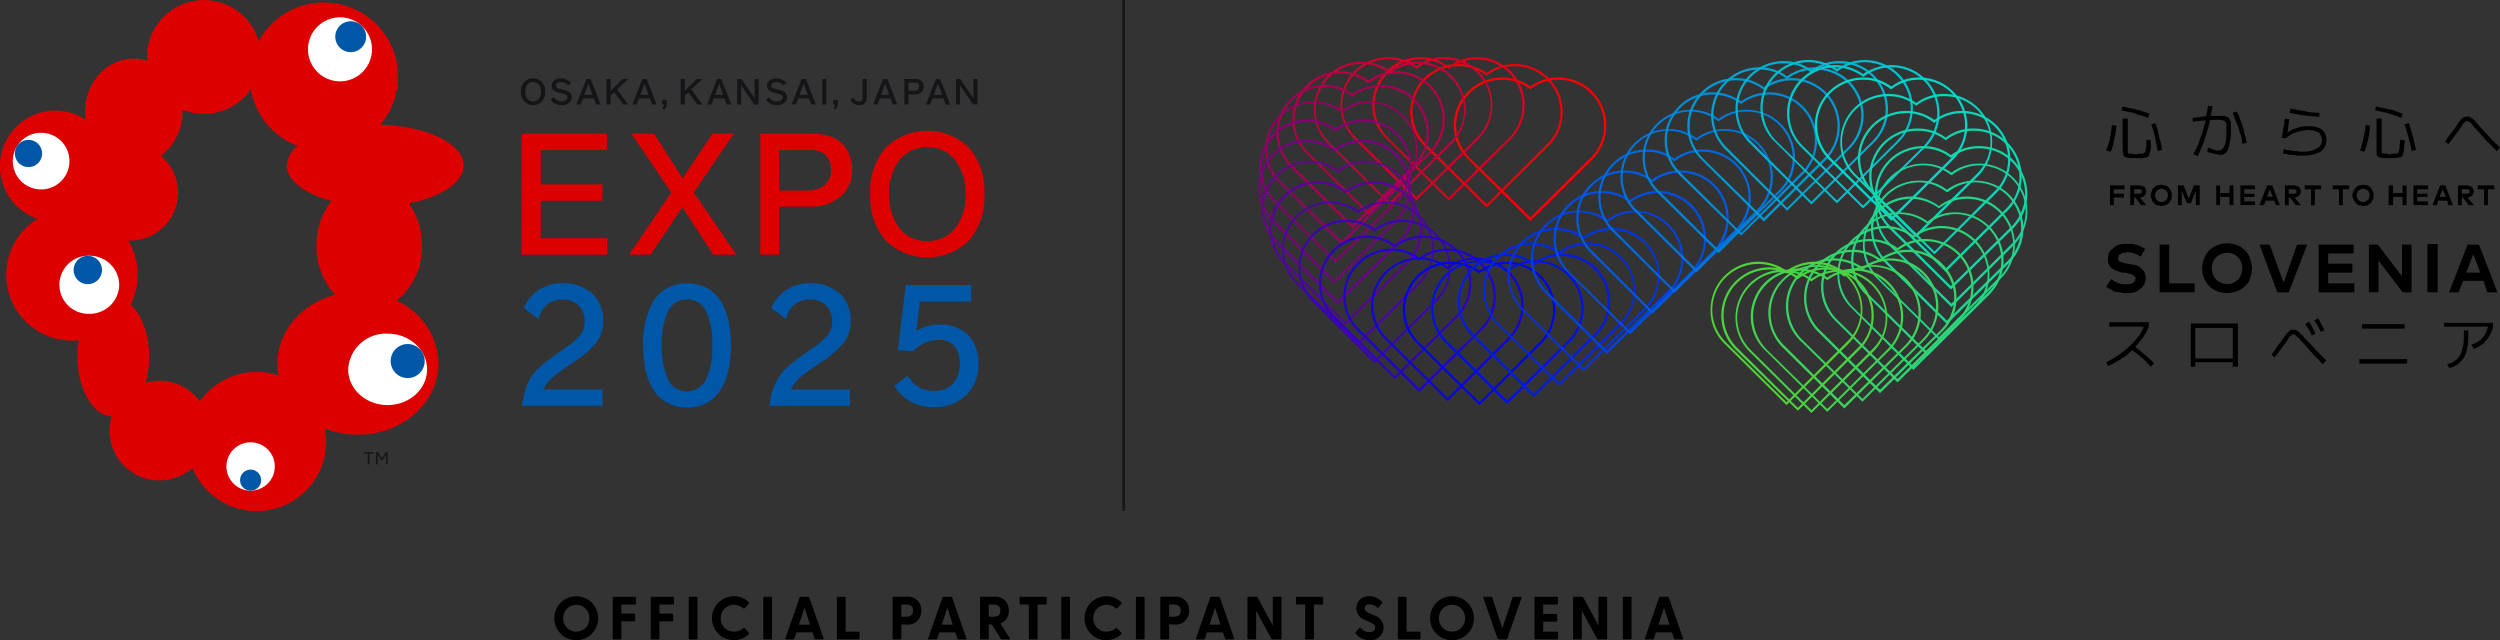<svg xmlns="http://www.w3.org/2000/svg" xmlns:xlink="http://www.w3.org/1999/xlink" width="390.53" height="100" viewBox="0 0 390.53 100">
  <rect x="0" y="0" width="390.53" height="100" fill="#333333" stroke="none"/>
  <defs>
    <clipPath id="clip-path">
      <rect id="Rectangle_270" data-name="Rectangle 270" width="174.243" height="79.815" fill="none"/>
    </clipPath>
  </defs>
  <g id="Group_371" data-name="Group 371" transform="translate(12744 -9278.744)">
    <g id="Group_347" data-name="Group 347" transform="translate(-12744 9278.744)">
      <path id="Path_817" data-name="Path 817" d="M56.681,24.249h9.637V21.684H56.681V16.32H67.018V13.755H53.729V32.67H67.1V30.1H56.681Z" transform="translate(27.788 7.115)" fill="#dc0000"/>
      <path id="Path_818" data-name="Path 818" d="M81.135,13.755H77.8L73.124,20.74l-4.445-6.985H65.133l6.23,9.211-6.592,9.7h3.364l4.96-7.4,4.834,7.4h3.6l-6.644-9.7Z" transform="translate(33.499 7.115)" fill="#dc0000"/>
      <g id="Group_348" data-name="Group 348" transform="translate(0 0.002)">
        <g id="Group_347-2" data-name="Group 347" clip-path="url(#clip-path)">
          <path id="Path_819" data-name="Path 819" d="M89.316,19.391a3.018,3.018,0,0,1-.959,2.408,4.232,4.232,0,0,1-2.833.844H81.235V16.321h4.832a3.4,3.4,0,0,1,2.42.8,3,3,0,0,1,.828,2.274M90.572,14.9c-1.109-.828-2.525-1.149-5.048-1.149H78.283V32.67h2.952V25.181h4.778a7.152,7.152,0,0,0,4.8-1.589,5.4,5.4,0,0,0,1.824-4.2,6.228,6.228,0,0,0-.543-2.558,4.86,4.86,0,0,0-1.517-1.93" transform="translate(40.488 7.114)" fill="#dc0000"/>
          <path id="Path_820" data-name="Path 820" d="M98.519,30.693A5.417,5.417,0,0,1,94.2,28.706,8.221,8.221,0,0,1,92.547,23.4a8.378,8.378,0,0,1,1.643-5.392A5.511,5.511,0,0,1,98.6,16.031a5.3,5.3,0,0,1,4.262,2,8.394,8.394,0,0,1,1.631,5.342,8.293,8.293,0,0,1-1.64,5.327,5.411,5.411,0,0,1-4.33,1.991m6.515-14.571a9.311,9.311,0,0,0-13.028,0A10.351,10.351,0,0,0,89.6,23.245v.234A10.353,10.353,0,0,0,92.006,30.6a9.315,9.315,0,0,0,13.028,0,10.345,10.345,0,0,0,2.411-7.125v-.234a10.344,10.344,0,0,0-2.411-7.123" transform="translate(46.339 6.963)" fill="#dc0000"/>
          <path id="Path_821" data-name="Path 821" d="M60.97,42.048l.8-.546a13.928,13.928,0,0,0,3.717-3.244,5.393,5.393,0,0,0,.942-3.32,5.519,5.519,0,0,0-1.716-4.184A6.509,6.509,0,0,0,60.2,29.173a6.338,6.338,0,0,0-6.116,3.732l-.049.121,2.312,1.719.074-.222a3.564,3.564,0,0,1,3.649-2.811,3.216,3.216,0,0,1,3.458,3.406,3.252,3.252,0,0,1-.566,1.981,8.564,8.564,0,0,1-2.186,1.974c-2.889,2.007-4.336,3.106-5.275,4.306-.962,1.227-1.325,2.5-1.737,4.715l-.036.2h12.6v-2.54H57.114c.338-.935,1.144-1.866,3.855-3.7" transform="translate(27.788 15.088)" fill="#0057a7"/>
          <path id="Path_822" data-name="Path 822" d="M71.37,32.122a3.274,3.274,0,0,1,1.7-.437A3.126,3.126,0,0,1,76,33.433a11.628,11.628,0,0,1,1,5.444,11.405,11.405,0,0,1-1.01,5.429,3.405,3.405,0,0,1-4.635,1.3,3.5,3.5,0,0,1-1.2-1.326,11.6,11.6,0,0,1-1-5.424,11.443,11.443,0,0,1,1.006-5.412,3.45,3.45,0,0,1,1.218-1.317m1.7-2.949a6.384,6.384,0,0,0-3.262.812,5.974,5.974,0,0,0-2.121,2.164,13.224,13.224,0,0,0-1.472,6.65c0,3.151.595,5.588,1.761,7.24a5.949,5.949,0,0,0,5.169,2.516,6.343,6.343,0,0,0,2.9-.649,5.764,5.764,0,0,0,2.135-1.9c1.155-1.669,1.74-4.075,1.74-7.155,0-6.242-2.434-9.678-6.852-9.678" transform="translate(34.248 15.088)" fill="#0057a7"/>
          <path id="Path_823" data-name="Path 823" d="M86.458,42.048l.8-.546a13.854,13.854,0,0,0,3.714-3.244,5.385,5.385,0,0,0,.945-3.32,5.519,5.519,0,0,0-1.716-4.184,6.5,6.5,0,0,0-4.515-1.581,6.338,6.338,0,0,0-6.116,3.732l-.05.121,2.314,1.719.073-.222a3.564,3.564,0,0,1,3.647-2.811,3.219,3.219,0,0,1,3.462,3.406,3.253,3.253,0,0,1-.567,1.981,8.591,8.591,0,0,1-2.186,1.974c-2.887,2.007-4.335,3.106-5.277,4.306A9.874,9.874,0,0,0,79.254,48.1l-.038.2h12.6v-2.54H82.6c.337-.935,1.142-1.866,3.854-3.7" transform="translate(40.971 15.088)" fill="#0057a7"/>
          <path id="Path_824" data-name="Path 824" d="M103.642,37.17a5.867,5.867,0,0,0-4.327-1.634,6.8,6.8,0,0,0-3.758.976l.492-4.574H104.1V29.344H93.882L92.65,39.512l2.38.176.056-.059a5.5,5.5,0,0,1,4.022-1.708,3.052,3.052,0,0,1,2.356.938,3.916,3.916,0,0,1,.844,2.651,4.612,4.612,0,0,1-1.047,3.248,3.927,3.927,0,0,1-3.009,1.117A4.493,4.493,0,0,1,96,45.347a5.3,5.3,0,0,1-1.734-1.68l-.1-.146L92.064,45.1l.093.134a7.335,7.335,0,0,0,2.64,2.414,7.569,7.569,0,0,0,3.534.768,6.953,6.953,0,0,0,5-1.868,6.728,6.728,0,0,0,1.9-4.934,6.2,6.2,0,0,0-1.595-4.442" transform="translate(47.615 15.176)" fill="#0057a7"/>
          <path id="Path_825" data-name="Path 825" d="M55.528,11.673c-.737,0-1.233-.6-1.233-1.508,0-.941.479-1.525,1.247-1.525.73,0,1.218.611,1.218,1.525s-.482,1.508-1.232,1.508m0-3.6a1.854,1.854,0,0,0-1.883,2.063v.046a1.89,1.89,0,1,0,3.764,0v-.046a1.852,1.852,0,0,0-1.881-2.063" transform="translate(27.745 4.174)" fill="#151518"/>
          <path id="Path_826" data-name="Path 826" d="M59.374,10.082a5.449,5.449,0,0,0-.941-.293,2.631,2.631,0,0,1-.651-.2.451.451,0,0,1-.247-.407c0-.325.291-.526.763-.526a1.44,1.44,0,0,1,1.088.47l.032.035.481-.373-.036-.041A2.02,2.02,0,0,0,58.3,8.072c-.848,0-1.441.47-1.441,1.145a.95.95,0,0,0,.539.874,2.8,2.8,0,0,0,.721.243,3.984,3.984,0,0,1,.922.288.431.431,0,0,1,.261.411c0,.366-.384.63-.91.63a1.327,1.327,0,0,1-.819-.259,1.61,1.61,0,0,1-.338-.361L57.2,11l-.505.378.035.042a2.8,2.8,0,0,0,.416.438,2.142,2.142,0,0,0,1.271.4c.909,0,1.573-.52,1.573-1.235a.984.984,0,0,0-.616-.938" transform="translate(29.323 4.174)" fill="#151518"/>
        </g>
      </g>
      <path id="Path_827" data-name="Path 827" d="M61.866,10.612h-1.29l.651-1.758Zm-.3-2.476h-.658l-1.566,3.98h.675l.352-.951h1.7l.346.951h.713Z" transform="translate(30.692 4.209)" fill="#151518"/>
      <path id="Path_828" data-name="Path 828" d="M64.116,9.758l1.692-1.622h-.859l-1.857,1.83V8.136h-.649v3.98h.649V10.74l.57-.534,1.352,1.89.015.02h.816Z" transform="translate(32.295 4.209)" fill="#151518"/>
      <path id="Path_829" data-name="Path 829" d="M67.637,10.612h-1.29L67,8.854Zm-.3-2.476h-.66l-1.566,3.98h.677l.354-.951h1.7l.346.951H68.9Z" transform="translate(33.677 4.209)" fill="#151518"/>
      <g id="Group_350" data-name="Group 350" transform="translate(0 0.002)">
        <g id="Group_349" data-name="Group 349" clip-path="url(#clip-path)">
          <path id="Path_830" data-name="Path 830" d="M68.173,10.282v.724h.314a.589.589,0,0,1-.267.495l-.062.036.322.25.035-.027a1,1,0,0,0,.378-.866v-.611Z" transform="translate(35.251 5.317)" fill="#151518"/>
        </g>
      </g>
      <path id="Path_831" data-name="Path 831" d="M71.756,9.758l1.69-1.622h-.86l-1.854,1.83V8.136h-.651v3.98h.651V10.74l.569-.534,1.352,1.89.017.02h.815Z" transform="translate(36.246 4.209)" fill="#151518"/>
      <path id="Path_832" data-name="Path 832" d="M75.325,10.612H74.033l.654-1.758Zm-.3-2.476h-.665l-1.56,3.98h.675l.352-.951h1.7l.347.951h.713Z" transform="translate(37.654 4.209)" fill="#151518"/>
      <path id="Path_833" data-name="Path 833" d="M78.633,8.132v3.022l-2.053-3-.017-.021H75.9v3.986h.625V9.1L78.559,12.1l.018.018h.68V8.132Z" transform="translate(39.255 4.207)" fill="#151518"/>
      <g id="Group_352" data-name="Group 352" transform="translate(0 0.002)">
        <g id="Group_351" data-name="Group 351" clip-path="url(#clip-path)">
          <path id="Path_834" data-name="Path 834" d="M81.54,10.082a5.4,5.4,0,0,0-.941-.293,2.506,2.506,0,0,1-.648-.2.45.45,0,0,1-.25-.407c0-.325.288-.526.76-.526a1.442,1.442,0,0,1,1.091.47l.03.035.484-.373-.038-.041a2.019,2.019,0,0,0-1.567-.671c-.847,0-1.438.47-1.438,1.145a.952.952,0,0,0,.537.874,2.922,2.922,0,0,0,.721.243,3.983,3.983,0,0,1,.927.288.429.429,0,0,1,.256.411c0,.366-.381.63-.909.63a1.339,1.339,0,0,1-.822-.259,1.673,1.673,0,0,1-.334-.361L79.368,11l-.51.378.036.042a2.8,2.8,0,0,0,.416.438,2.133,2.133,0,0,0,1.27.4c.913,0,1.576-.52,1.576-1.235a.981.981,0,0,0-.616-.938" transform="translate(40.785 4.174)" fill="#151518"/>
        </g>
      </g>
      <path id="Path_835" data-name="Path 835" d="M84.03,10.612H82.739l.655-1.76Zm-.287-2.443-.011-.033h-.661l-1.535,3.911-.029.068h.677l.35-.951h1.7l.347.951H85.3Z" transform="translate(42.155 4.209)" fill="#151518"/>
      <rect id="Rectangle_273" data-name="Rectangle 273" width="0.649" height="3.986" transform="translate(128.44 12.339)" fill="#151518"/>
      <g id="Group_354" data-name="Group 354" transform="translate(0 0.002)">
        <g id="Group_353" data-name="Group 353" clip-path="url(#clip-path)">
          <path id="Path_836" data-name="Path 836" d="M85.8,10.282v.724h.313a.577.577,0,0,1-.266.495l-.062.036.323.25.033-.027a1,1,0,0,0,.381-.866v-.611Z" transform="translate(44.365 5.317)" fill="#151518"/>
          <path id="Path_837" data-name="Path 837" d="M89.448,8.132v2.893c0,.442-.159.624-.549.624a.857.857,0,0,1-.675-.3,1.248,1.248,0,0,1-.161-.29l-.023-.065-.469.355.017.035a1.507,1.507,0,0,0,.179.308,1.378,1.378,0,0,0,1.141.519A1.069,1.069,0,0,0,90.1,11.1V8.132Z" transform="translate(45.292 4.205)" fill="#151518"/>
        </g>
      </g>
      <path id="Path_838" data-name="Path 838" d="M92.419,10.612h-1.29l.651-1.76Zm-.285-2.443-.014-.033h-.658l-1.537,3.911-.029.068h.675l.352-.951h1.7l.347.951h.715Z" transform="translate(46.494 4.209)" fill="#151518"/>
      <g id="Group_356" data-name="Group 356" transform="translate(0 0.002)">
        <g id="Group_355" data-name="Group 355" clip-path="url(#clip-path)">
          <path id="Path_839" data-name="Path 839" d="M95.418,9.328c0,.548-.422.663-.778.663h-.878V8.7h.994a.582.582,0,0,1,.663.628m.29-.953a1.676,1.676,0,0,0-1.068-.243H93.112v3.986h.649V10.555h.982a1.251,1.251,0,0,0,1.4-1.227,1.183,1.183,0,0,0-.437-.953" transform="translate(48.158 4.205)" fill="#151518"/>
        </g>
      </g>
      <path id="Path_840" data-name="Path 840" d="M97.853,10.612H96.564l.652-1.76Zm-.285-2.443-.012-.033h-.663L95.36,12.047l-.029.068H96l.355-.951h1.7l.346.951h.713Z" transform="translate(49.305 4.209)" fill="#151518"/>
      <path id="Path_841" data-name="Path 841" d="M101.159,8.132v3.022l-2.05-3-.017-.021h-.665v3.986h.625V9.1l2.035,2.995.015.018h.681V8.132Z" transform="translate(50.907 4.207)" fill="#151518"/>
      <g id="Group_358" data-name="Group 358" transform="translate(0 0.002)">
        <g id="Group_357" data-name="Group 357" clip-path="url(#clip-path)">
          <path id="Path_842" data-name="Path 842" d="M31.227,62.7a7.782,7.782,0,0,0-8.474-2.931,14.566,14.566,0,0,0,.545-4.024c0-3.514-1.164-6.574-2.884-8.167a10.262,10.262,0,0,0-.391-10.01c.1,0,.2.009.3.009a7.5,7.5,0,0,0,4.814-13.244A8.5,8.5,0,0,0,28.5,17.448c0-.108-.006-.215-.009-.323a8.9,8.9,0,0,0,10.69-3.179A11.6,11.6,0,0,0,46.487,22.8a4.076,4.076,0,0,0-1.678,3.045c0,2.37,2.805,4.436,6.964,5.533a11.223,11.223,0,0,0-2.338,7,11,11,0,0,0,2.93,7.669c-5.207,1.362-9.009,5.635-9.009,10.7a9.9,9.9,0,0,0,.188,1.918A10.859,10.859,0,0,0,31.227,62.7m41.2-36.853c0-3.4-5.762-6.173-13.021-6.362A11.584,11.584,0,1,0,40.412,6.442,8.894,8.894,0,0,0,22.969,8.894c0,.2.009.391.023.584a7.068,7.068,0,0,0-2.1-.32c-4.2,0-7.607,3.713-7.607,8.29a9.028,9.028,0,0,0,.085,1.223,8.673,8.673,0,1,0-7.48,15.5A10.268,10.268,0,0,0,11.264,53.2a9.849,9.849,0,0,0,1.065-.058,15.369,15.369,0,0,0-.22,2.607c0,5,2.362,9.085,5.324,9.322A7.787,7.787,0,0,0,30.056,73.1a10.855,10.855,0,0,0,20.7-6.184,13.906,13.906,0,0,0,5.171.988c6.941,0,12.568-4.995,12.568-11.151a11.041,11.041,0,0,0-6.544-9.79,10.637,10.637,0,0,0,3.966-8.577,11.307,11.307,0,0,0-2.063-6.635c5.03-.953,8.575-3.235,8.575-5.9" transform="translate(0 0)" fill="#dc0000"/>
          <path id="Path_843" data-name="Path 843" d="M48.172,39.931c0,3.077-2.76,5.577-6.164,5.577s-6.161-2.5-6.161-5.577a5.892,5.892,0,0,1,6.161-5.58c3.4,0,6.164,2.5,6.164,5.58" transform="translate(18.54 17.766)" fill="#fff"/>
          <path id="Path_844" data-name="Path 844" d="M45.538,38.077a2.657,2.657,0,1,1-2.658-2.655,2.654,2.654,0,0,1,2.658,2.655" transform="translate(20.804 18.32)" fill="#0057a7"/>
          <path id="Path_845" data-name="Path 845" d="M41.709,6.782a5,5,0,1,1-4.995-5,5,5,0,0,1,4.995,5" transform="translate(16.402 0.922)" fill="#fff"/>
          <path id="Path_846" data-name="Path 846" d="M39.339,4.6a2.409,2.409,0,1,1-2.409-2.409A2.41,2.41,0,0,1,39.339,4.6" transform="translate(17.854 1.131)" fill="#0057a7"/>
          <path id="Path_847" data-name="Path 847" d="M10.167,18.095a4.426,4.426,0,1,1-4.426-4.426,4.424,4.424,0,0,1,4.426,4.426" transform="translate(0.681 7.069)" fill="#fff"/>
          <path id="Path_848" data-name="Path 848" d="M5.783,16.53A2.125,2.125,0,1,1,3.657,14.4,2.125,2.125,0,0,1,5.783,16.53" transform="translate(0.793 7.449)" fill="#0057a7"/>
          <path id="Path_849" data-name="Path 849" d="M15.461,30.868A4.605,4.605,0,0,1,10.788,35.4a4.536,4.536,0,1,1,0-9.068,4.6,4.6,0,0,1,4.671,4.535" transform="translate(3.162 13.619)" fill="#fff"/>
          <path id="Path_850" data-name="Path 850" d="M7.582,28.554A2.214,2.214,0,1,0,9.8,26.339a2.213,2.213,0,0,0-2.215,2.215" transform="translate(3.921 13.622)" fill="#0057a7"/>
          <path id="Path_851" data-name="Path 851" d="M30.867,49.316a3.776,3.776,0,1,1-3.773-3.775,3.773,3.773,0,0,1,3.773,3.775" transform="translate(12.058 23.553)" fill="#fff"/>
          <path id="Path_852" data-name="Path 852" d="M24.72,50a1.644,1.644,0,1,1,1.645,1.64A1.646,1.646,0,0,1,24.72,50" transform="translate(12.785 25.006)" fill="#0057a7"/>
        </g>
      </g>
      <path id="Path_853" data-name="Path 853" d="M38.988,46.779h-.637v1.689h-.269V46.779h-.643v-.231h1.549Z" transform="translate(19.364 24.076)" fill="#151518"/>
      <path id="Path_854" data-name="Path 854" d="M40.54,46.551v1.916h-.256V46.882l-.533.91H39.5l-.531-.91v1.585h-.258V46.551h.323l.587,1.007.593-1.007Z" transform="translate(20.022 24.077)" fill="#151518"/>
      <rect id="Rectangle_277" data-name="Rectangle 277" width="0.402" height="79.817" transform="translate(175.327 0)" fill="#151518"/>
    </g>
    <g id="Group_361" data-name="Group 361" transform="translate(-12547.433 9287.665)">
      <g id="Group_348-2" data-name="Group 348" transform="translate(0 0)">
        <path id="Path_34" data-name="Path 34" d="M48.925,26.394a7.179,7.179,0,0,0-7.171,7.082,7.3,7.3,0,0,0,2.125,5.134l9.472,9.3,9.384-9.3a6.948,6.948,0,0,0,2.125-5.134,7.1,7.1,0,0,0-7.082-7.082,6.9,6.9,0,0,0-4.338,1.416l-.089.089-.088-.089a6.9,6.9,0,0,0-4.338-1.416m4.426,22.043L43.7,38.876a7.363,7.363,0,0,1-2.3-5.4,7.5,7.5,0,0,1,7.525-7.436,7.328,7.328,0,0,1,4.426,1.416,7.147,7.147,0,0,1,4.426-1.416,7.481,7.481,0,0,1,7.436,7.436A7.635,7.635,0,0,1,63,38.876Z" transform="translate(-10.859 -22.854)" fill="red"/>
        <path id="Path_35" data-name="Path 35" d="M39.685,23.514a7.141,7.141,0,0,0-7.171,7.171,7.256,7.256,0,0,0,2.125,5.046l9.472,9.384,9.384-9.384a6.753,6.753,0,0,0,2.125-5.046,7.141,7.141,0,0,0-7.171-7.171A6.824,6.824,0,0,0,44.2,24.931l-.089.089-.089-.089a7.074,7.074,0,0,0-4.338-1.416m4.426,22.043L34.373,36a7.43,7.43,0,0,1-2.213-5.312,7.518,7.518,0,0,1,7.525-7.525,7.964,7.964,0,0,1,4.426,1.416A7.5,7.5,0,0,1,53.76,36Z" transform="translate(-8.435 -22.098)" fill="#f0000e"/>
        <path id="Path_36" data-name="Path 36" d="M31.645,22.074a7.256,7.256,0,0,0-7.171,7.171A7.465,7.465,0,0,0,26.6,34.379l9.472,9.3,9.384-9.3a7.091,7.091,0,0,0,2.125-5.134A7.179,7.179,0,0,0,40.5,22.074a7.473,7.473,0,0,0-4.338,1.416l-.089.089-.089-.089a7.473,7.473,0,0,0-4.338-1.416m4.426,22.043-9.649-9.561a7.169,7.169,0,0,1-2.3-5.312,7.518,7.518,0,0,1,7.525-7.525,7.42,7.42,0,0,1,4.426,1.5,7.042,7.042,0,0,1,4.426-1.5A7.512,7.512,0,0,1,45.72,34.556Z" transform="translate(-6.326 -21.72)" fill="#e1001c"/>
        <path id="Path_37" data-name="Path 37" d="M24.836,22.074a7.179,7.179,0,0,0-7.171,7.082,7.3,7.3,0,0,0,2.125,5.134l9.472,9.3,9.472-9.3a7.3,7.3,0,0,0,2.125-5.134,7.179,7.179,0,0,0-7.171-7.082,6.9,6.9,0,0,0-4.338,1.416l-.089.089-.089-.089a6.9,6.9,0,0,0-4.338-1.416m4.426,22.043-9.649-9.561a7.635,7.635,0,0,1-2.213-5.4,7.481,7.481,0,0,1,7.436-7.436,7.328,7.328,0,0,1,4.426,1.416,7.328,7.328,0,0,1,4.426-1.416,7.481,7.481,0,0,1,7.436,7.436,7.635,7.635,0,0,1-2.213,5.4Z" transform="translate(-4.563 -21.72)" fill="#d2012a"/>
        <path id="Path_38" data-name="Path 38" d="M19.2,23.034A7.256,7.256,0,0,0,12.026,30.2a7.465,7.465,0,0,0,2.125,5.134l9.472,9.3,9.384-9.3A7.179,7.179,0,0,0,35.219,30.2a7.256,7.256,0,0,0-7.171-7.171,7.473,7.473,0,0,0-4.338,1.416l-.089.089-.089-.089A7.473,7.473,0,0,0,19.2,23.034m4.426,22.043-9.649-9.561A7.512,7.512,0,0,1,19.2,22.68,7.964,7.964,0,0,1,23.622,24.1a7.747,7.747,0,0,1,4.426-1.416,7.512,7.512,0,0,1,5.223,12.836Z" transform="translate(-3.085 -21.972)" fill="#c30138"/>
        <path id="Path_39" data-name="Path 39" d="M14.725,25.074A7.2,7.2,0,0,0,9.679,37.379l9.384,9.3,9.472-9.3a7.465,7.465,0,0,0,2.125-5.134,7.148,7.148,0,0,0-11.42-5.754l-.177.089-.089-.089a7.412,7.412,0,0,0-4.249-1.416m4.338,22.043L9.413,37.556A7.43,7.43,0,0,1,7.2,32.245a7.482,7.482,0,0,1,11.862-6.108,7.964,7.964,0,0,1,4.426-1.416,7.518,7.518,0,0,1,7.525,7.525A7.43,7.43,0,0,1,28.8,37.556Z" transform="translate(-1.888 -22.507)" fill="#b40146"/>
        <path id="Path_40" data-name="Path 40" d="M11.276,27.954a7.1,7.1,0,0,0-7.082,7.082,6.948,6.948,0,0,0,2.125,5.134l9.384,9.3,9.472-9.3A7.3,7.3,0,0,0,27.3,35.036a7.179,7.179,0,0,0-7.171-7.082,6.9,6.9,0,0,0-4.338,1.416l-.089.089-.089-.089a6.9,6.9,0,0,0-4.338-1.416M15.7,50,6.053,40.436a7.635,7.635,0,0,1-2.213-5.4A7.481,7.481,0,0,1,11.276,27.6,6.973,6.973,0,0,1,15.7,29.016,7.328,7.328,0,0,1,20.129,27.6a7.5,7.5,0,0,1,7.525,7.436,7.363,7.363,0,0,1-2.3,5.4Z" transform="translate(-1.008 -23.262)" fill="#a50154"/>
        <path id="Path_41" data-name="Path 41" d="M8.965,31.346A7.2,7.2,0,0,0,3.919,43.651l9.472,9.3,9.384-9.3a7.03,7.03,0,0,0,2.213-5.134,7.256,7.256,0,0,0-7.171-7.171,6.977,6.977,0,0,0-4.338,1.5H13.3a6.977,6.977,0,0,0-4.338-1.5m4.426,22.131L3.742,43.916a7.363,7.363,0,0,1-2.3-5.4A7.558,7.558,0,0,1,8.965,31.08,7.328,7.328,0,0,1,13.391,32.5a7.147,7.147,0,0,1,4.426-1.416,7.481,7.481,0,0,1,7.436,7.436,7.635,7.635,0,0,1-2.213,5.4Z" transform="translate(-0.378 -24.176)" fill="#960162"/>
        <path id="Path_42" data-name="Path 42" d="M7.765,35.274A7.2,7.2,0,0,0,.594,42.445a7.091,7.091,0,0,0,2.125,5.134l9.384,9.3,9.472-9.3A7.465,7.465,0,0,0,23.7,42.445a7.148,7.148,0,0,0-11.42-5.754l-.177.089-.089-.089a7.412,7.412,0,0,0-4.249-1.416M12.1,57.317,2.453,47.756A7.43,7.43,0,0,1,.24,42.445,7.482,7.482,0,0,1,12.1,36.336a7.964,7.964,0,0,1,4.426-1.416,7.518,7.518,0,0,1,7.525,7.525,7.43,7.43,0,0,1-2.213,5.312Z" transform="translate(-0.063 -25.182)" fill="#870170"/>
        <path id="Path_43" data-name="Path 43" d="M7.525,39.594A7.141,7.141,0,0,0,.354,46.765a6.893,6.893,0,0,0,2.125,5.046l9.384,9.384,9.472-9.384a7.256,7.256,0,0,0,2.125-5.046,7.215,7.215,0,0,0-11.508-5.754l-.089.089-.089-.089a6.824,6.824,0,0,0-4.249-1.416m4.338,22.043L2.213,52.076A7.512,7.512,0,0,1,7.525,39.24a6.9,6.9,0,0,1,4.338,1.416,7.328,7.328,0,0,1,4.426-1.416,7.518,7.518,0,0,1,7.525,7.525,7.313,7.313,0,0,1-2.3,5.312Z" transform="translate(0 -26.317)" fill="#78027f"/>
        <path id="Path_44" data-name="Path 44" d="M8.245,43.946a7.2,7.2,0,0,0-7.171,7.171A6.948,6.948,0,0,0,3.2,56.251l9.384,9.3,9.472-9.3a7.3,7.3,0,0,0,2.125-5.134,7.2,7.2,0,0,0-7.171-7.171,6.732,6.732,0,0,0-4.249,1.5h-.266a6.917,6.917,0,0,0-4.249-1.5m4.338,22.131L2.933,56.516a7.635,7.635,0,0,1-2.213-5.4A7.5,7.5,0,0,1,8.245,43.68,6.9,6.9,0,0,1,12.582,45.1a7.328,7.328,0,0,1,4.426-1.416,7.5,7.5,0,0,1,7.525,7.436,7.635,7.635,0,0,1-2.213,5.4Z" transform="translate(-0.189 -27.481)" fill="#69028d"/>
        <path id="Path_45" data-name="Path 45" d="M9.925,48.354A7.2,7.2,0,0,0,4.879,60.659l9.384,9.3,9.472-9.3a7.465,7.465,0,0,0,2.125-5.134,7.148,7.148,0,0,0-11.42-5.754l-.177.089-.089-.089a7.412,7.412,0,0,0-4.249-1.416M14.262,70.4,4.613,60.836A7.43,7.43,0,0,1,2.4,55.525a7.482,7.482,0,0,1,11.862-6.108A7.964,7.964,0,0,1,18.689,48a7.518,7.518,0,0,1,7.525,7.525A7.43,7.43,0,0,1,24,60.836Z" transform="translate(-0.63 -28.614)" fill="#5a029b"/>
        <path id="Path_46" data-name="Path 46" d="M12.476,52.586a7.256,7.256,0,0,0-7.171,7.171A7.465,7.465,0,0,0,7.43,64.891l9.472,9.3,9.472-9.3A7.465,7.465,0,0,0,28.5,59.756a7.256,7.256,0,0,0-7.171-7.171,6.977,6.977,0,0,0-4.338,1.5h-.177a6.977,6.977,0,0,0-4.338-1.5M16.9,74.717,7.253,65.156a7.792,7.792,0,0,1-2.213-5.4,7.481,7.481,0,0,1,7.436-7.436A7.328,7.328,0,0,1,16.9,53.736a7.328,7.328,0,0,1,4.426-1.416,7.481,7.481,0,0,1,7.436,7.436,7.792,7.792,0,0,1-2.213,5.4Z" transform="translate(-1.322 -29.747)" fill="#4b02a9"/>
        <path id="Path_47" data-name="Path 47" d="M15.956,56.514a7.2,7.2,0,0,0-7.171,7.171A6.982,6.982,0,0,0,11,68.731l9.384,9.384,9.472-9.384a7.136,7.136,0,0,0-5.046-12.217,6.9,6.9,0,0,0-4.338,1.416l-.089.089-.089-.089a6.9,6.9,0,0,0-4.338-1.416m4.426,22.043L10.733,69A7.584,7.584,0,0,1,8.52,63.685a7.5,7.5,0,0,1,7.436-7.525,7.147,7.147,0,0,1,4.426,1.416,7.328,7.328,0,0,1,4.426-1.416,7.5,7.5,0,0,1,7.436,7.525A7.224,7.224,0,0,1,30.032,69Z" transform="translate(-2.234 -30.754)" fill="#3c02b7"/>
        <path id="Path_48" data-name="Path 48" d="M20.365,59.874a7.141,7.141,0,0,0-7.171,7.171,6.753,6.753,0,0,0,2.125,5.046L24.7,81.474l9.472-9.384a7.136,7.136,0,0,0-5.046-12.216,7.473,7.473,0,0,0-4.338,1.416l-.089.089-.089-.089a7.412,7.412,0,0,0-4.249-1.416M24.7,81.917l-9.649-9.561a7.43,7.43,0,0,1-2.213-5.312A7.482,7.482,0,0,1,24.7,60.936a7.964,7.964,0,0,1,4.426-1.416,7.518,7.518,0,0,1,7.525,7.525,7.169,7.169,0,0,1-2.3,5.312Z" transform="translate(-3.368 -31.635)" fill="#2d02c5"/>
        <path id="Path_49" data-name="Path 49" d="M25.525,62.634A7.141,7.141,0,0,0,18.354,69.8a6.893,6.893,0,0,0,2.125,5.046l9.384,9.3,9.472-9.3A7.256,7.256,0,0,0,41.459,69.8a7.141,7.141,0,0,0-7.171-7.171,6.9,6.9,0,0,0-4.338,1.416l-.089.089-.089-.089a6.824,6.824,0,0,0-4.249-1.416m4.338,22.043-9.649-9.561A7.512,7.512,0,0,1,25.525,62.28,6.9,6.9,0,0,1,29.862,63.7a7.328,7.328,0,0,1,4.426-1.416A7.518,7.518,0,0,1,41.813,69.8a7.313,7.313,0,0,1-2.3,5.312Z" transform="translate(-4.72 -32.359)" fill="#1e03d3"/>
        <path id="Path_50" data-name="Path 50" d="M31.4,64.466a7.2,7.2,0,0,0-5.046,12.305l9.472,9.3,9.384-9.3a6.948,6.948,0,0,0,2.125-5.135,7.179,7.179,0,0,0-7.082-7.171,6.977,6.977,0,0,0-4.338,1.5h-.177a6.977,6.977,0,0,0-4.338-1.5M35.831,86.6l-9.649-9.561a7.363,7.363,0,0,1-2.3-5.4A7.5,7.5,0,0,1,31.4,64.2a7.328,7.328,0,0,1,4.426,1.416A7.147,7.147,0,0,1,40.257,64.2a7.481,7.481,0,0,1,7.436,7.436,7.635,7.635,0,0,1-2.213,5.4Z" transform="translate(-6.263 -32.863)" fill="#0f03e1"/>
        <path id="Path_51" data-name="Path 51" d="M38.125,65.394a7.136,7.136,0,0,0-5.046,12.217l9.472,9.384,9.384-9.384a6.753,6.753,0,0,0,2.125-5.046,7.141,7.141,0,0,0-7.171-7.171,7.412,7.412,0,0,0-4.249,1.416l-.089.089-.089-.089a7.473,7.473,0,0,0-4.338-1.416m4.426,22.043L32.9,77.876a7.169,7.169,0,0,1-2.3-5.312,7.518,7.518,0,0,1,7.525-7.525,7.964,7.964,0,0,1,4.426,1.416A7.5,7.5,0,0,1,52.2,77.876Z" transform="translate(-8.026 -33.082)" fill="#0003ef"/>
        <path id="Path_52" data-name="Path 52" d="M44.125,65.066a7.2,7.2,0,0,0-7.171,7.171,6.948,6.948,0,0,0,2.125,5.134l9.384,9.3,9.472-9.3a7.2,7.2,0,0,0-5.046-12.305,6.977,6.977,0,0,0-4.338,1.5h-.177a6.917,6.917,0,0,0-4.249-1.5M48.462,87.2l-9.649-9.561a7.635,7.635,0,0,1-2.213-5.4A7.5,7.5,0,0,1,44.125,64.8a6.9,6.9,0,0,1,4.338,1.416A7.328,7.328,0,0,1,52.889,64.8a7.5,7.5,0,0,1,7.525,7.436,7.363,7.363,0,0,1-2.3,5.4Z" transform="translate(-9.599 -33.02)" fill="#0010ed"/>
        <path id="Path_53" data-name="Path 53" d="M49.676,63.714a7.122,7.122,0,0,0-7.082,7.171,6.893,6.893,0,0,0,2.125,5.046l9.384,9.3,9.472-9.3a7.136,7.136,0,0,0-5.046-12.216,6.9,6.9,0,0,0-4.338,1.416l-.089.089-.089-.089a6.9,6.9,0,0,0-4.338-1.416M54.1,85.757,44.453,76.2a7.584,7.584,0,0,1-2.213-5.312,7.5,7.5,0,0,1,7.436-7.525A7.148,7.148,0,0,1,54.1,64.776a7.329,7.329,0,0,1,4.426-1.416,7.518,7.518,0,0,1,7.525,7.525,7.313,7.313,0,0,1-2.3,5.312Z" transform="translate(-11.078 -32.643)" fill="#001ceb"/>
        <path id="Path_54" data-name="Path 54" d="M55.076,61.314a7.2,7.2,0,0,0-7.171,7.171,7.465,7.465,0,0,0,2.125,5.134l9.472,9.3,9.384-9.3a7.138,7.138,0,0,0-4.957-12.305,7.473,7.473,0,0,0-4.338,1.416l-.089.089-.089-.089a7.473,7.473,0,0,0-4.338-1.416M59.5,83.357,49.853,73.8A7.512,7.512,0,0,1,55.076,60.96,7.964,7.964,0,0,1,59.5,62.376a7.964,7.964,0,0,1,4.426-1.416A7.512,7.512,0,0,1,69.152,73.8Z" transform="translate(-12.495 -32.013)" fill="#0029e8"/>
        <path id="Path_55" data-name="Path 55" d="M60.236,58.194a7.256,7.256,0,0,0-7.171,7.171A7.465,7.465,0,0,0,55.19,70.5l9.472,9.3,9.384-9.3a7.179,7.179,0,0,0,2.213-5.134,7.256,7.256,0,0,0-7.171-7.171,7.473,7.473,0,0,0-4.338,1.416l-.089.089-.089-.089a7.473,7.473,0,0,0-4.338-1.416m4.426,22.043-9.649-9.561A7.512,7.512,0,0,1,60.236,57.84a7.964,7.964,0,0,1,4.426,1.416,7.964,7.964,0,0,1,4.426-1.416,7.512,7.512,0,0,1,5.223,12.836Z" transform="translate(-13.849 -31.194)" fill="#0035e6"/>
        <path id="Path_56" data-name="Path 56" d="M65.245,54.506a7.2,7.2,0,0,0-7.171,7.171A6.948,6.948,0,0,0,60.2,66.811l9.384,9.3,9.472-9.3a6.948,6.948,0,0,0,2.125-5.134,7.2,7.2,0,0,0-7.171-7.171,6.917,6.917,0,0,0-4.249,1.5h-.266a6.917,6.917,0,0,0-4.249-1.5m4.338,22.131-9.649-9.561a7.635,7.635,0,0,1-2.213-5.4,7.5,7.5,0,0,1,7.525-7.436,7.328,7.328,0,0,1,4.426,1.416,6.9,6.9,0,0,1,4.338-1.416,7.5,7.5,0,0,1,7.525,7.436,7.635,7.635,0,0,1-2.213,5.4Z" transform="translate(-15.139 -30.25)" fill="#0042e4"/>
        <path id="Path_57" data-name="Path 57" d="M70.045,50.394a7.2,7.2,0,0,0-7.171,7.171A7.465,7.465,0,0,0,65,62.7l9.472,9.3,9.384-9.3A7.2,7.2,0,0,0,78.9,50.394a7.473,7.473,0,0,0-4.338,1.416l-.089.089-.089-.089a7.473,7.473,0,0,0-4.338-1.416m4.426,22.043-9.649-9.561a7.169,7.169,0,0,1-2.3-5.312,7.518,7.518,0,0,1,7.525-7.525,7.964,7.964,0,0,1,4.426,1.416A7.747,7.747,0,0,1,78.9,50.04,7.512,7.512,0,0,1,84.12,62.876Z" transform="translate(-16.398 -29.149)" fill="#004ee2"/>
        <path id="Path_58" data-name="Path 58" d="M74.845,46.074a7.141,7.141,0,0,0-7.171,7.171A6.894,6.894,0,0,0,69.8,58.291l9.384,9.384,9.472-9.384a7.256,7.256,0,0,0,2.125-5.046,7.141,7.141,0,0,0-7.171-7.171,6.65,6.65,0,0,0-4.249,1.416l-.177.089-.088-.089a6.824,6.824,0,0,0-4.249-1.416m4.338,22.043-9.649-9.561A7.512,7.512,0,0,1,74.845,45.72a6.9,6.9,0,0,1,4.338,1.416,7.328,7.328,0,0,1,4.426-1.416A7.512,7.512,0,0,1,88.92,58.556Z" transform="translate(-17.657 -28.016)" fill="#005be0"/>
        <path id="Path_59" data-name="Path 59" d="M79.525,41.634A7.141,7.141,0,0,0,72.354,48.8a6.894,6.894,0,0,0,2.125,5.046l9.384,9.384,9.472-9.384A7.256,7.256,0,0,0,95.459,48.8a7.141,7.141,0,0,0-7.171-7.171,6.65,6.65,0,0,0-4.249,1.416l-.177.089-.089-.089a6.824,6.824,0,0,0-4.249-1.416m4.338,22.043-9.649-9.561A7.512,7.512,0,0,1,79.525,41.28,6.9,6.9,0,0,1,83.862,42.7a7.328,7.328,0,0,1,4.426-1.416A7.512,7.512,0,0,1,93.6,54.116Z" transform="translate(-18.885 -26.851)" fill="#0067de"/>
        <path id="Path_60" data-name="Path 60" d="M84.2,37.226A7.2,7.2,0,0,0,77.034,44.4a6.948,6.948,0,0,0,2.125,5.134l9.384,9.3,9.472-9.3a7.3,7.3,0,0,0,2.125-5.134,7.2,7.2,0,0,0-7.171-7.171,6.977,6.977,0,0,0-4.338,1.5h-.177a6.917,6.917,0,0,0-4.249-1.5m4.338,22.131L78.893,49.8a7.635,7.635,0,0,1-2.213-5.4A7.5,7.5,0,0,1,84.2,36.96a6.9,6.9,0,0,1,4.338,1.416,7.328,7.328,0,0,1,4.426-1.416,7.5,7.5,0,0,1,7.525,7.436,7.363,7.363,0,0,1-2.3,5.4Z" transform="translate(-20.113 -25.718)" fill="#0074db"/>
        <path id="Path_61" data-name="Path 61" d="M88.885,33.146a7.2,7.2,0,0,0-7.171,7.171,6.948,6.948,0,0,0,2.125,5.134l9.384,9.3,9.472-9.3a7.2,7.2,0,0,0-5.046-12.305,6.977,6.977,0,0,0-4.338,1.5h-.177a6.917,6.917,0,0,0-4.249-1.5m4.338,22.131-9.649-9.561a7.635,7.635,0,0,1-2.213-5.4,7.5,7.5,0,0,1,7.525-7.436A6.9,6.9,0,0,1,93.222,34.3a7.328,7.328,0,0,1,4.426-1.416,7.5,7.5,0,0,1,7.525,7.436,7.363,7.363,0,0,1-2.3,5.4Z" transform="translate(-21.339 -24.647)" fill="#0080d9"/>
        <path id="Path_62" data-name="Path 62" d="M93.565,29.514a7.136,7.136,0,0,0-5.046,12.217l9.472,9.384,9.384-9.384a6.753,6.753,0,0,0,2.125-5.046,7.141,7.141,0,0,0-7.171-7.171,7.412,7.412,0,0,0-4.249,1.416l-.089.089-.089-.089a7.685,7.685,0,0,0-4.338-1.416m4.426,22.043L88.253,42a7.43,7.43,0,0,1-2.213-5.312,7.518,7.518,0,0,1,7.525-7.525,7.964,7.964,0,0,1,4.426,1.416A7.5,7.5,0,0,1,107.64,42Z" transform="translate(-22.567 -23.672)" fill="#008dd7"/>
        <path id="Path_63" data-name="Path 63" d="M98.365,26.514A7.179,7.179,0,0,0,91.194,33.6a7.3,7.3,0,0,0,2.125,5.134l9.472,9.3,9.384-9.3A6.948,6.948,0,0,0,114.3,33.6a7.1,7.1,0,0,0-7.082-7.082,6.9,6.9,0,0,0-4.338,1.416l-.089.089-.089-.089a6.9,6.9,0,0,0-4.338-1.416m4.426,22.043L93.142,39a7.363,7.363,0,0,1-2.3-5.4,7.5,7.5,0,0,1,7.525-7.436,7.328,7.328,0,0,1,4.426,1.416,7.147,7.147,0,0,1,4.426-1.416,7.481,7.481,0,0,1,7.436,7.436A7.635,7.635,0,0,1,112.44,39Z" transform="translate(-23.826 -22.885)" fill="#0099d5"/>
        <path id="Path_64" data-name="Path 64" d="M103.4,24.234A7.141,7.141,0,0,0,96.234,31.4a6.894,6.894,0,0,0,2.125,5.046l9.384,9.384,9.472-9.384a7.256,7.256,0,0,0,2.125-5.046,7.215,7.215,0,0,0-11.508-5.754l-.089.089-.088-.089a6.824,6.824,0,0,0-4.249-1.416m4.338,22.043-9.649-9.561A7.512,7.512,0,0,1,103.4,23.88a6.9,6.9,0,0,1,4.338,1.416,7.328,7.328,0,0,1,4.426-1.416,7.518,7.518,0,0,1,7.525,7.525,7.313,7.313,0,0,1-2.3,5.312Z" transform="translate(-25.147 -22.286)" fill="#00a6d3"/>
        <path id="Path_65" data-name="Path 65" d="M108.476,22.914a7.122,7.122,0,0,0-7.082,7.171,6.893,6.893,0,0,0,2.125,5.046l9.384,9.384,9.472-9.384a7.136,7.136,0,0,0-5.046-12.217,6.9,6.9,0,0,0-4.338,1.416l-.089.089-.088-.089a6.9,6.9,0,0,0-4.338-1.416M112.9,44.957,103.253,35.4a7.584,7.584,0,0,1-2.213-5.312,7.5,7.5,0,0,1,7.436-7.525,7.147,7.147,0,0,1,4.426,1.416,7.328,7.328,0,0,1,4.426-1.416,7.518,7.518,0,0,1,7.525,7.525,7.313,7.313,0,0,1-2.3,5.312Z" transform="translate(-26.501 -21.941)" fill="#00b2d1"/>
        <path id="Path_66" data-name="Path 66" d="M113.845,22.674a7.141,7.141,0,0,0-7.171,7.171,7.465,7.465,0,0,0,2.125,5.134l9.472,9.3,9.384-9.3a7.2,7.2,0,0,0-5.046-12.305,7.412,7.412,0,0,0-4.249,1.416l-.089.089-.089-.089a7.685,7.685,0,0,0-4.338-1.416m4.426,22.043-9.649-9.561a7.169,7.169,0,0,1-2.3-5.312,7.518,7.518,0,0,1,7.525-7.525,7.964,7.964,0,0,1,4.426,1.416,7.5,7.5,0,0,1,9.649,11.42Z" transform="translate(-27.886 -21.879)" fill="#00bfce"/>
        <path id="Path_67" data-name="Path 67" d="M119.485,23.754a7.2,7.2,0,0,0-7.171,7.171,7.091,7.091,0,0,0,2.125,5.134l9.384,9.3,9.472-9.3a7.465,7.465,0,0,0,2.125-5.134A7.148,7.148,0,0,0,124,25.171l-.177.089-.088-.089a7.412,7.412,0,0,0-4.249-1.416M123.822,45.8l-9.649-9.561a7.43,7.43,0,0,1-2.213-5.312,7.482,7.482,0,0,1,11.862-6.108,7.964,7.964,0,0,1,4.426-1.416,7.518,7.518,0,0,1,7.525,7.525,7.43,7.43,0,0,1-2.213,5.312Z" transform="translate(-29.365 -22.161)" fill="#00cbcc"/>
        <path id="Path_68" data-name="Path 68" d="M125.365,26.394a7.122,7.122,0,0,0-7.171,7.082,7.3,7.3,0,0,0,2.125,5.134l9.472,9.3,9.384-9.3a6.948,6.948,0,0,0,2.125-5.134,7.122,7.122,0,0,0-7.171-7.082,6.824,6.824,0,0,0-4.249,1.416l-.089.089-.177-.089a6.65,6.65,0,0,0-4.249-1.416m4.426,22.043-9.738-9.561a7.635,7.635,0,0,1-2.213-5.4,7.5,7.5,0,0,1,7.525-7.436,7.328,7.328,0,0,1,4.426,1.416,6.9,6.9,0,0,1,4.338-1.416,7.5,7.5,0,0,1,7.525,7.436,7.635,7.635,0,0,1-2.213,5.4Z" transform="translate(-30.907 -22.854)" fill="#00d8ca"/>
        <path id="Path_69" data-name="Path 69" d="M130.676,29.874a7.179,7.179,0,0,0-7.171,7.082,7.3,7.3,0,0,0,2.125,5.134l9.472,9.3,9.384-9.3a7.03,7.03,0,0,0,2.213-5.134,7.179,7.179,0,0,0-7.171-7.082,6.9,6.9,0,0,0-4.338,1.416l-.089.089-.089-.089a6.9,6.9,0,0,0-4.338-1.416M135.1,51.917l-9.649-9.561a7.281,7.281,0,0,1-2.213-5.4,7.481,7.481,0,0,1,7.436-7.436,7.328,7.328,0,0,1,4.426,1.416,7.147,7.147,0,0,1,4.426-1.416,7.481,7.481,0,0,1,7.436,7.436,7.635,7.635,0,0,1-2.213,5.4Z" transform="translate(-32.324 -23.767)" fill="#05d8c1"/>
        <path id="Path_70" data-name="Path 70" d="M134.485,33.474a7.141,7.141,0,0,0-7.171,7.171,7.256,7.256,0,0,0,2.125,5.046l9.472,9.384,9.384-9.384a6.894,6.894,0,0,0,2.125-5.046,7.141,7.141,0,0,0-7.171-7.171A6.824,6.824,0,0,0,139,34.891l-.089.089-.177-.089a6.65,6.65,0,0,0-4.249-1.416m4.426,22.043-9.738-9.561a7.512,7.512,0,0,1,5.312-12.836,7.328,7.328,0,0,1,4.426,1.416,6.9,6.9,0,0,1,4.338-1.416,7.512,7.512,0,0,1,5.312,12.836Z" transform="translate(-33.3 -24.711)" fill="#09d7b9"/>
        <path id="Path_71" data-name="Path 71" d="M136.885,37.194a7.122,7.122,0,0,0-7.171,7.082,7.3,7.3,0,0,0,2.125,5.134l9.472,9.3,9.384-9.3a6.948,6.948,0,0,0,2.125-5.134,7.122,7.122,0,0,0-7.171-7.082,6.824,6.824,0,0,0-4.249,1.416l-.089.089-.089-.089a7.073,7.073,0,0,0-4.338-1.416m4.426,22.043-9.738-9.561a7.635,7.635,0,0,1-2.213-5.4,7.5,7.5,0,0,1,7.525-7.436,7.328,7.328,0,0,1,4.426,1.416,6.9,6.9,0,0,1,4.338-1.416,7.5,7.5,0,0,1,7.525,7.436,7.635,7.635,0,0,1-2.213,5.4Z" transform="translate(-33.93 -25.687)" fill="#0ed7b0"/>
        <path id="Path_72" data-name="Path 72" d="M138.085,40.914A7.122,7.122,0,0,0,130.914,48a6.948,6.948,0,0,0,2.125,5.134l9.384,9.3,9.472-9.3A7.3,7.3,0,0,0,154.019,48a7.122,7.122,0,0,0-7.171-7.082,6.65,6.65,0,0,0-4.249,1.416l-.177.089-.089-.089a6.824,6.824,0,0,0-4.249-1.416m4.338,22.043L132.773,53.4A7.635,7.635,0,0,1,130.56,48a7.5,7.5,0,0,1,7.525-7.436,6.9,6.9,0,0,1,4.338,1.416,7.329,7.329,0,0,1,4.426-1.416A7.5,7.5,0,0,1,154.373,48a7.635,7.635,0,0,1-2.213,5.4Z" transform="translate(-34.244 -26.662)" fill="#13d7a7"/>
        <path id="Path_73" data-name="Path 73" d="M138.116,44.546a7.2,7.2,0,0,0-5.046,12.305l9.472,9.3,9.384-9.3a7.03,7.03,0,0,0,2.213-5.134,7.256,7.256,0,0,0-7.171-7.171,6.977,6.977,0,0,0-4.338,1.5h-.177a6.977,6.977,0,0,0-4.338-1.5m4.426,22.131-9.649-9.561a7.281,7.281,0,0,1-2.213-5.4,7.481,7.481,0,0,1,7.436-7.436,7.328,7.328,0,0,1,4.426,1.416,7.147,7.147,0,0,1,4.426-1.416,7.481,7.481,0,0,1,7.436,7.436,7.635,7.635,0,0,1-2.213,5.4Z" transform="translate(-34.276 -27.638)" fill="#17d79e"/>
        <path id="Path_74" data-name="Path 74" d="M137.245,48.146a7.2,7.2,0,0,0-7.171,7.171,6.948,6.948,0,0,0,2.125,5.134l9.384,9.3,9.472-9.3a7.3,7.3,0,0,0,2.125-5.134,7.2,7.2,0,0,0-7.171-7.171,6.732,6.732,0,0,0-4.249,1.5h-.266a6.917,6.917,0,0,0-4.249-1.5m4.338,22.131-9.649-9.561a7.635,7.635,0,0,1-2.213-5.4,7.5,7.5,0,0,1,7.525-7.436,6.9,6.9,0,0,1,4.338,1.416,7.328,7.328,0,0,1,4.426-1.416,7.5,7.5,0,0,1,7.525,7.436,7.635,7.635,0,0,1-2.213,5.4Z" transform="translate(-34.023 -28.582)" fill="#1cd696"/>
        <path id="Path_75" data-name="Path 75" d="M135.476,51.594a7.256,7.256,0,0,0-7.171,7.171A7.465,7.465,0,0,0,130.43,63.9l9.472,9.3,9.384-9.3a7.179,7.179,0,0,0,2.213-5.134,7.256,7.256,0,0,0-7.171-7.171,7.473,7.473,0,0,0-4.338,1.416l-.089.089-.089-.089a7.473,7.473,0,0,0-4.338-1.416M139.9,73.637l-9.649-9.561a7.086,7.086,0,0,1-2.213-5.312,7.5,7.5,0,0,1,7.436-7.525,7.42,7.42,0,0,1,4.426,1.5,7.227,7.227,0,0,1,4.426-1.5,7.512,7.512,0,0,1,5.223,12.836Z" transform="translate(-33.584 -29.463)" fill="#21d68d"/>
        <path id="Path_76" data-name="Path 76" d="M133.045,54.866a7.2,7.2,0,0,0-7.171,7.171A7.3,7.3,0,0,0,128,67.171l9.472,9.3,9.384-9.3a6.948,6.948,0,0,0,2.125-5.134,7.2,7.2,0,0,0-7.171-7.171,6.917,6.917,0,0,0-4.249,1.5h-.177a7.166,7.166,0,0,0-4.338-1.5M137.471,77l-9.649-9.561a7.363,7.363,0,0,1-2.3-5.4,7.5,7.5,0,0,1,7.525-7.436,7.329,7.329,0,0,1,4.426,1.416,6.9,6.9,0,0,1,4.338-1.416,7.5,7.5,0,0,1,7.525,7.436,7.635,7.635,0,0,1-2.213,5.4Z" transform="translate(-32.922 -30.345)" fill="#25d684"/>
        <path id="Path_77" data-name="Path 77" d="M130.076,57.834A7.256,7.256,0,0,0,122.906,65a7.465,7.465,0,0,0,2.125,5.134l9.472,9.3,9.384-9.3A7.179,7.179,0,0,0,146.1,65a7.256,7.256,0,0,0-7.171-7.171,7.473,7.473,0,0,0-4.338,1.416l-.089.089-.089-.089a7.473,7.473,0,0,0-4.338-1.416M134.5,79.965l-9.649-9.649A7.087,7.087,0,0,1,122.64,65a7.5,7.5,0,0,1,7.436-7.525,7.42,7.42,0,0,1,4.426,1.5,7.227,7.227,0,0,1,4.426-1.5,7.512,7.512,0,0,1,5.223,12.836Z" transform="translate(-32.167 -31.1)" fill="#2ad57c"/>
        <path id="Path_78" data-name="Path 78" d="M126.685,60.594a7.122,7.122,0,0,0-7.171,7.082,7.3,7.3,0,0,0,2.125,5.134l9.472,9.3,9.384-9.3a6.948,6.948,0,0,0,2.125-5.134,7.122,7.122,0,0,0-7.171-7.082,6.824,6.824,0,0,0-4.249,1.416l-.089.089-.089-.089a7.074,7.074,0,0,0-4.338-1.416m4.426,22.043-9.649-9.561a7.363,7.363,0,0,1-2.3-5.4,7.5,7.5,0,0,1,7.525-7.436,7.328,7.328,0,0,1,4.426,1.416,6.9,6.9,0,0,1,4.338-1.416,7.5,7.5,0,0,1,7.525,7.436,7.635,7.635,0,0,1-2.213,5.4Z" transform="translate(-31.255 -31.824)" fill="#2ed573"/>
        <path id="Path_79" data-name="Path 79" d="M123.085,62.874a7.141,7.141,0,0,0-7.171,7.171,6.894,6.894,0,0,0,2.125,5.046l9.384,9.3,9.472-9.3a7.256,7.256,0,0,0,2.125-5.046,7.215,7.215,0,0,0-11.508-5.754l-.089.089-.089-.089a6.824,6.824,0,0,0-4.249-1.416m4.338,22.043-9.649-9.561a7.512,7.512,0,0,1,5.312-12.836,6.9,6.9,0,0,1,4.338,1.416,7.328,7.328,0,0,1,4.426-1.416,7.518,7.518,0,0,1,7.525,7.525,7.313,7.313,0,0,1-2.3,5.312Z" transform="translate(-30.31 -32.422)" fill="#33d56a"/>
        <path id="Path_80" data-name="Path 80" d="M119.245,64.674a7.141,7.141,0,0,0-7.171,7.171,7.465,7.465,0,0,0,2.125,5.134l9.472,9.3,9.384-9.3a7.2,7.2,0,0,0-5.046-12.305,7.412,7.412,0,0,0-4.249,1.416l-.089.089-.088-.089a7.685,7.685,0,0,0-4.338-1.416m4.426,22.043-9.738-9.561a7.43,7.43,0,0,1-2.213-5.312,7.518,7.518,0,0,1,7.525-7.525,7.964,7.964,0,0,1,4.426,1.416,7.5,7.5,0,0,1,9.649,11.42Z" transform="translate(-29.303 -32.893)" fill="#38d462"/>
        <path id="Path_81" data-name="Path 81" d="M115.436,66.026a7.179,7.179,0,0,0-7.082,7.171,6.948,6.948,0,0,0,2.125,5.134l9.384,9.3,9.472-9.3a7.2,7.2,0,0,0-5.046-12.305,6.977,6.977,0,0,0-4.338,1.5h-.177a6.977,6.977,0,0,0-4.338-1.5m4.426,22.131L110.213,78.6A7.635,7.635,0,0,1,108,73.2a7.481,7.481,0,0,1,7.436-7.436,6.973,6.973,0,0,1,4.426,1.416,7.328,7.328,0,0,1,4.426-1.416,7.5,7.5,0,0,1,7.525,7.436,7.363,7.363,0,0,1-2.3,5.4Z" transform="translate(-28.327 -33.271)" fill="#3cd459"/>
        <path id="Path_82" data-name="Path 82" d="M111.8,66.834A7.2,7.2,0,0,0,104.634,74a7.465,7.465,0,0,0,2.125,5.134l9.472,9.3,9.384-9.3a7.2,7.2,0,0,0-4.957-12.305,7.473,7.473,0,0,0-4.338,1.416l-.089.089-.089-.089a7.473,7.473,0,0,0-4.338-1.416m4.426,22.043-9.649-9.561A7.169,7.169,0,0,1,104.28,74,7.518,7.518,0,0,1,111.8,66.48a7.964,7.964,0,0,1,4.426,1.416,7.747,7.747,0,0,1,4.426-1.416,7.512,7.512,0,0,1,5.223,12.836Z" transform="translate(-27.351 -33.461)" fill="#41d450"/>
        <path id="Path_83" data-name="Path 83" d="M108.476,67.074a7.2,7.2,0,0,0-7.171,7.171,7.1,7.1,0,0,0,2.125,5.046l9.472,9.384,9.384-9.384a6.836,6.836,0,0,0,2.213-5.046,7.2,7.2,0,0,0-7.171-7.171,6.9,6.9,0,0,0-4.338,1.416l-.089.089-.088-.089a6.9,6.9,0,0,0-4.338-1.416M112.9,89.117l-9.649-9.561a7.512,7.512,0,0,1,5.223-12.836,7.964,7.964,0,0,1,4.426,1.416,7.964,7.964,0,0,1,4.426-1.416,7.512,7.512,0,0,1,5.223,12.836Z" transform="translate(-26.501 -33.523)" fill="#46d447"/>
        <path id="Path_84" data-name="Path 84" d="M105.565,66.594a7.136,7.136,0,0,0-5.046,12.217l9.472,9.384,9.384-9.384a6.753,6.753,0,0,0,2.125-5.046,7.141,7.141,0,0,0-7.171-7.171,6.824,6.824,0,0,0-4.249,1.416l-.089.088-.177-.088a6.65,6.65,0,0,0-4.249-1.416m4.426,22.043-9.738-9.561a7.43,7.43,0,0,1-2.213-5.312,7.518,7.518,0,0,1,7.525-7.525,7.964,7.964,0,0,1,4.426,1.416,7.5,7.5,0,0,1,9.649,11.42Z" transform="translate(-25.714 -33.398)" fill="#4ad33f"/>
        <path id="Path_85" data-name="Path 85" d="M103.2,65.394a7.2,7.2,0,0,0-7.171,7.171,7.1,7.1,0,0,0,2.125,5.046l9.472,9.384,9.384-9.384a6.836,6.836,0,0,0,2.213-5.046,7.2,7.2,0,0,0-7.171-7.171,7.473,7.473,0,0,0-4.338,1.416l-.089.089-.089-.089a7.473,7.473,0,0,0-4.338-1.416m4.426,22.043-9.649-9.561a7.087,7.087,0,0,1-2.213-5.312A7.5,7.5,0,0,1,103.2,65.04a7.964,7.964,0,0,1,4.426,1.416,7.748,7.748,0,0,1,4.426-1.416,7.512,7.512,0,0,1,5.223,12.836Z" transform="translate(-25.117 -33.082)" fill="#4fd336"/>
      </g>
      <g id="Group_359" data-name="Group 359" transform="translate(132.442 29.088)">
        <path id="Path_855" data-name="Path 855" d="M51.087,100.988a3.109,3.109,0,0,0-.994-.5,3.573,3.573,0,0,0-1.093-.2c-.2,0-.4.1-.6.1a.516.516,0,0,0-.4.2c-.2.1-.3.1-.3.3a.365.365,0,0,0-.1.3c0,.2,0,.3.1.4,0,.1.2.2.3.2.1.1.3.1.5.2.2,0,.4.1.6.1l.4.1a2.941,2.941,0,0,1,.994.2,2.492,2.492,0,0,1,.7.4,2.635,2.635,0,0,1,.5.6,2.373,2.373,0,0,1,.2.894,2.94,2.94,0,0,1-.2.994,2.679,2.679,0,0,1-.7.8,3.108,3.108,0,0,1-.994.5,4.839,4.839,0,0,1-1.193.1,2.47,2.47,0,0,1-.8-.1c-.3,0-.6-.1-.894-.1a2.492,2.492,0,0,1-.7-.4,1.6,1.6,0,0,1-.7-.4l.8-1.193c.1.1.3.2.4.3l.6.3c.2.1.4.1.6.2H49.4c.2-.1.4-.1.5-.2l.3-.3c.1-.1.1-.2.1-.4a.365.365,0,0,0-.1-.3c-.1-.1-.2-.2-.3-.2a.759.759,0,0,0-.5-.2,6.332,6.332,0,0,0-.7-.2h-.4c-.4-.1-.7-.2-.994-.3a2.49,2.49,0,0,1-.7-.4c-.2-.1-.3-.3-.5-.6a2.206,2.206,0,0,1-.1-.894,2.94,2.94,0,0,1,.2-.994,2.322,2.322,0,0,1,.7-.7,2.6,2.6,0,0,1,.895-.5A4.838,4.838,0,0,1,49,99h.7c.3,0,.5.1.7.1a4.842,4.842,0,0,1,.7.3,2.493,2.493,0,0,1,.7.4Z" transform="translate(-45.72 -98.901)"/>
        <path id="Path_856" data-name="Path 856" d="M61.266,106.574H55.8V99.12h1.491v6.062h3.975Z" transform="translate(-47.451 -98.922)"/>
        <path id="Path_857" data-name="Path 857" d="M67.716,98.88a4.12,4.12,0,0,1,1.59.3,3.574,3.574,0,0,1,1.193.8,2.561,2.561,0,0,1,.8,1.292,3.988,3.988,0,0,1,.3,1.491,4.12,4.12,0,0,1-.3,1.59,1.978,1.978,0,0,1-.8,1.193,2.534,2.534,0,0,1-1.193.8,4.389,4.389,0,0,1-3.18,0,3.654,3.654,0,0,1-1.988-1.988,4.119,4.119,0,0,1-.3-1.59,3.987,3.987,0,0,1,.3-1.491,3.506,3.506,0,0,1,.8-1.292,3.574,3.574,0,0,1,1.193-.8,4.12,4.12,0,0,1,1.59-.3m0,1.491a1.336,1.336,0,0,0-.894.2,1.366,1.366,0,0,0-.8.5,1.782,1.782,0,0,0-.5.7,3.532,3.532,0,0,0-.2.994,2.941,2.941,0,0,0,.2.994,2.085,2.085,0,0,0,1.292,1.292,2.374,2.374,0,0,0,.894.2,3.533,3.533,0,0,0,.994-.2,3.022,3.022,0,0,0,.7-.5,2.164,2.164,0,0,0,.5-.8,2.94,2.94,0,0,0,.2-.994,3.53,3.53,0,0,0-.2-.994,1.783,1.783,0,0,0-.5-.7,1.522,1.522,0,0,0-.7-.5,1.792,1.792,0,0,0-.994-.2" transform="translate(-48.832 -98.88)"/>
        <path id="Path_858" data-name="Path 858" d="M79.212,106.574H77.423L74.64,99.12h1.59l2.186,5.963L80.5,99.12h1.59Z" transform="translate(-50.687 -98.922)"/>
        <path id="Path_859" data-name="Path 859" d="M91.366,106.574H85.8V99.12h5.466v1.391H87.291v1.59h3.777v1.391H87.291v1.69h4.075Z" transform="translate(-52.604 -98.922)"/>
        <path id="Path_860" data-name="Path 860" d="M101.939,106.574h-1.391L96.771,101.6v4.969H95.28V99.12h1.391l3.777,4.969V99.12h1.491Z" transform="translate(-54.232 -98.922)"/>
        <rect id="Rectangle_278" data-name="Rectangle 278" width="1.59" height="7.553" transform="translate(50.192 0.099)"/>
        <path id="Path_861" data-name="Path 861" d="M117.953,106.574h-1.59l-.6-1.789h-3.18l-.7,1.789H110.4l2.882-7.454h1.789Zm-4.87-3.081h2.187l-1.093-2.882Z" transform="translate(-56.83 -98.922)"/>
        <path id="Path_862" data-name="Path 862" d="M45.72,120.021a17.654,17.654,0,0,0,2.683-1.69,12.024,12.024,0,0,0,1.988-1.888,7.051,7.051,0,0,0,1.292-2.186l.2.2H46.217v-.7h6.162v.7a7.846,7.846,0,0,1-1.391,2.286,14.375,14.375,0,0,1-2.087,2.187,19.992,19.992,0,0,1-2.882,1.689Zm6.957.7c-.3-.4-.7-.7-.994-1.093-.4-.3-.7-.6-1.093-.894a8.291,8.291,0,0,0-1.193-.8l.5-.6c.6.5,1.193.894,1.69,1.391a7.472,7.472,0,0,1,1.59,1.491Z" transform="translate(-45.72 -101.437)"/>
        <path id="Path_863" data-name="Path 863" d="M61.68,120.758V114h7.355v6.758h-.8v-.7H62.376v.7Zm.7-1.292H68.24V114.7H62.376Z" transform="translate(-48.461 -101.479)"/>
        <path id="Path_864" data-name="Path 864" d="M84.871,120.2a15.3,15.3,0,0,0-1.193-1.292c-.4-.4-.7-.8-1.093-1.193a11.911,11.911,0,0,0-1.093-1.193,1.688,1.688,0,0,0-.6-.6q-.149-.3-.3-.3a.365.365,0,0,0-.3-.1c-.1,0-.2,0-.2.1a1.371,1.371,0,0,1-.4.3,9.161,9.161,0,0,1-.5.8c-.2.3-.5.7-.8,1.093s-.6.8-.994,1.292l-.5-.4c.4-.5.7-.994.994-1.391s.6-.8.8-1.093.4-.5.5-.7l.4-.4a1.373,1.373,0,0,1,.4-.3h.7c.1.1.2.1.3.2s.3.2.4.4a1.688,1.688,0,0,1,.6.6c.6.6,1.193,1.193,1.69,1.789l1.789,1.789Zm-1.69-4.472a3.893,3.893,0,0,0-.4-.894l-.6-.894.6-.4c.2.4.4.7.5.894.2.3.3.7.5.994Zm1.391-.6c-.1-.3-.3-.6-.4-.894l-.6-.894.6-.3a4.027,4.027,0,0,1,.5.894,9.225,9.225,0,0,1,.5.994Z" transform="translate(-51.078 -101.313)"/>
        <path id="Path_865" data-name="Path 865" d="M93.48,119.586h7.454v.7H93.48Zm.4-5.466h6.659v.7H93.878Z" transform="translate(-53.924 -101.499)"/>
        <path id="Path_866" data-name="Path 866" d="M109.44,113.88h7.653v.6H109.44Zm.5,6.46a2.977,2.977,0,0,0,.994-.4,2.024,2.024,0,0,0,.7-.6,2.164,2.164,0,0,0,.5-.8c.1-.3.2-.7.3-1.093a6.108,6.108,0,0,0,.1-1.391v-.994h.7v.994a10.012,10.012,0,0,1-.2,1.888,4.539,4.539,0,0,1-.5,1.391,8.966,8.966,0,0,1-.895.994,3.485,3.485,0,0,1-1.391.6Zm3.777-3.081a3.247,3.247,0,0,0,1.789-1.093,3.681,3.681,0,0,0,.8-1.789l.8.1a5.18,5.18,0,0,1-.6,1.491,5.764,5.764,0,0,1-.994,1.193,6.338,6.338,0,0,1-1.391.8Z" transform="translate(-56.665 -101.458)"/>
      </g>
      <g id="Group_360" data-name="Group 360" transform="translate(132.442 7.622)">
        <path id="Path_867" data-name="Path 867" d="M46.656,7.176l-.7-.2a18.765,18.765,0,0,0,.6-1.789c.1-.7.2-1.391.3-2.186l.7.1a7.671,7.671,0,0,1-.2,1.491c-.1.5-.2.994-.3,1.391a4.208,4.208,0,0,1-.4,1.193M52.52,1.909a8.748,8.748,0,0,0-1.491-.5,6.429,6.429,0,0,0-1.292-.4c-.5-.1-.894-.2-1.391-.3l.2-.6c.4.1.894.2,1.391.3.4.1.894.2,1.292.3a8.746,8.746,0,0,0,1.491.5ZM50.631,8.17H49.538a1.081,1.081,0,0,0-.5-.1c-.1-.1-.2-.1-.3-.2s-.1-.2-.1-.4c0-.1-.1-.4-.1-.6V2.008h.8V7.276c0,.1.1.1.1.2h.7a.9.9,0,0,0,.5.1.751.751,0,0,0,.4-.1h.7c.1-.1.2-.1.3-.2a1,1,0,0,0,.1-.3,1.261,1.261,0,0,1,.1-.6V5.288l.7.1V6.679a6.33,6.33,0,0,1-.2.7.759.759,0,0,1-.2.5c0,.1-.2.1-.3.2a1.081,1.081,0,0,0-.5.1H50.631ZM54.01,7.077c-.1-.7-.3-1.491-.4-2.186-.2-.7-.4-1.391-.6-1.988l.6-.2a8.249,8.249,0,0,1,.6,2.087,15.887,15.887,0,0,1,.5,2.087Z" transform="translate(-45.96 -0.021)"/>
        <path id="Path_868" data-name="Path 868" d="M66.653,7.653a1.261,1.261,0,0,1-.6-.1,3.072,3.072,0,0,1-.8-.2,1.843,1.843,0,0,1-.7-.2l.1-.6a1.843,1.843,0,0,1,.7.2c.2.1.4.1.6.2h.5a.719.719,0,0,0,.6-.4,2.29,2.29,0,0,0,.4-1.093,9.662,9.662,0,0,0,.1-1.789v-.8c-.1-.2-.1-.4-.2-.4a.516.516,0,0,0-.4-.2,1.474,1.474,0,0,0-.7-.1h-.994a5.251,5.251,0,0,1-1.292.1c-.5.1-1.093.1-1.69.2v-.6q1.342-.149,2.385-.3h2.584c.2.1.4.1.5.2.2.1.3.2.3.4a.84.84,0,0,1,.2.6v.994a6.458,6.458,0,0,1-.2,2.087,3.732,3.732,0,0,1-.5,1.391.969.969,0,0,1-.894.4m-4.274-.1c.3-.5.5-.994.7-1.391.2-.5.3-.894.5-1.391a7.32,7.32,0,0,0,.4-1.391,7.446,7.446,0,0,0,.4-1.59L64.665,0h.7c-.1.894-.3,1.59-.4,2.286a10.485,10.485,0,0,1-.5,1.888,18.755,18.755,0,0,1-.6,1.789c-.2.6-.5,1.193-.8,1.888Zm7.653-1.59a6.838,6.838,0,0,0-.2-1.292,4.92,4.92,0,0,1-.4-1.292c-.2-.4-.3-.8-.5-1.193-.1-.4-.3-.8-.4-1.093l.6-.2a3.673,3.673,0,0,1,.5,1.093c.2.4.3.8.5,1.292.1.4.2.8.3,1.292l.3,1.193Z" transform="translate(-48.764)"/>
        <path id="Path_869" data-name="Path 869" d="M82.36,7.834h-.994a4.077,4.077,0,0,0-1.093-.1,2.94,2.94,0,0,0-.994-.2l.1-.7a4.227,4.227,0,0,0,1.093.2,3.381,3.381,0,0,0,.994.1,2.752,2.752,0,0,0,.895.1,4.177,4.177,0,0,0,2.187-.5,1.363,1.363,0,0,0,.8-1.292,1.646,1.646,0,0,0-.5-1.193,3.387,3.387,0,0,0-1.59-.4,5.817,5.817,0,0,0-1.292.2,6.427,6.427,0,0,0-1.292.4c-.3.2-.7.5-.994.7l-.6-.1c.1-.4.1-.7.2-1.093a4.374,4.374,0,0,1,.2-.994,2.751,2.751,0,0,1,.1-.894l.7.1c-.1.3-.1.7-.2,1.193a4.987,4.987,0,0,1-.2,1.193l-.1-.2c.3-.2.7-.4.994-.6.4-.1.8-.3,1.292-.4a4.839,4.839,0,0,1,1.193-.1,3.787,3.787,0,0,1,2.087.5,1.978,1.978,0,0,1,.7,1.59,2.183,2.183,0,0,1-.895,1.888,5.511,5.511,0,0,1-2.783.6m2.584-6.062c-.6,0-1.093-.1-1.59-.1-.5-.1-.994-.1-1.491-.2s-.994-.2-1.59-.3l.2-.7a7.923,7.923,0,0,0,1.491.3l1.491.3c.5,0,.994.1,1.491.1Z" transform="translate(-51.649 -0.082)"/>
        <path id="Path_870" data-name="Path 870" d="M94.536,7.176l-.7-.2a7.708,7.708,0,0,0,.5-1.789A14.251,14.251,0,0,0,94.734,3l.7.1c-.1.5-.1.994-.2,1.491s-.2.994-.3,1.391-.3.894-.4,1.193M100.3,1.909a7.789,7.789,0,0,0-1.391-.5,7.321,7.321,0,0,0-1.391-.4c-.4-.1-.895-.2-1.292-.3l.1-.6c.5.1.994.2,1.391.3.5.1.895.2,1.391.3a7.79,7.79,0,0,0,1.391.5ZM98.412,8.17h-.994a1.477,1.477,0,0,0-.6-.1c-.1-.1-.2-.1-.2-.2a.516.516,0,0,1-.2-.4V2.008h.8V7.276c0,.1,0,.1.1.2h.7a.6.6,0,0,0,.4.1c.2,0,.3,0,.4-.1h.8c.1-.1.2-.1.2-.2.1,0,.1-.2.1-.3a1.26,1.26,0,0,0,.1-.6c0-.3.1-.7.1-1.093l.7.1c0,.5-.1.894-.1,1.292,0,.3-.1.5-.1.7-.1.2-.1.4-.2.5s-.2.1-.3.2a1.261,1.261,0,0,0-.6.1H98.412Zm3.479-1.093a17.3,17.3,0,0,0-.5-2.186c-.2-.7-.4-1.391-.6-1.988l.7-.2.6,2.087c.2.7.3,1.391.5,2.087Z" transform="translate(-54.185 -0.021)"/>
        <path id="Path_871" data-name="Path 871" d="M117.97,7.407l-1.292-1.292a11.91,11.91,0,0,1-1.093-1.193c-.4-.4-.7-.8-1.093-1.193a3.784,3.784,0,0,0-.5-.6c-.2-.2-.3-.3-.4-.3a.5.5,0,0,0-.6,0c0,.1-.2.2-.3.3a9.17,9.17,0,0,1-.5.8c-.2.3-.5.7-.8,1.093-.2.3-.6.8-.994,1.292l-.5-.4c.4-.6.7-.994.994-1.391s.6-.8.8-1.093c.2-.4.5-.7.6-.894.2-.2.4-.3.5-.4a.9.9,0,0,1,.5-.1h.4c.1.1.2.1.3.2a1.746,1.746,0,0,1,.5.4,3.783,3.783,0,0,1,.5.6c.6.6,1.093,1.193,1.69,1.789a15.181,15.181,0,0,0,1.789,1.789Z" transform="translate(-56.947 -0.35)"/>
        <path id="Path_872" data-name="Path 872" d="M48.867,16.888h-1.59v1.193h-.6V15h2.286v.6h-1.69v.7h1.59Z" transform="translate(-46.084 -2.578)"/>
        <path id="Path_873" data-name="Path 873" d="M51.812,15a.745.745,0,0,1,.5.1c.2,0,.3.1.4.1.1.1.1.2.2.3,0,.2.1.3.1.4,0,.2-.1.3-.1.4s-.1.2-.2.3-.2.1-.3.2c-.1,0-.2.1-.4.1L53,18.081h-.8l-.894-1.193h-.2v1.193h-.6V15Zm-.7.6v.7h.7c.2,0,.3,0,.4-.1.1,0,.1-.1.1-.3,0-.1,0-.2-.1-.2-.1-.1-.2-.1-.4-.1Z" transform="translate(-46.744 -2.578)"/>
        <path id="Path_874" data-name="Path 874" d="M56.05,14.88c.2,0,.4.1.6.1a1.267,1.267,0,0,1,.6.4,2.173,2.173,0,0,1,.3.5,1.474,1.474,0,0,1,.1.7,1.261,1.261,0,0,1-.1.6,2.173,2.173,0,0,1-.3.5,1.267,1.267,0,0,1-.6.4c-.2,0-.4.1-.6.1-.3,0-.5-.1-.7-.1a.992.992,0,0,1-.5-.4.547.547,0,0,1-.3-.5,1.413,1.413,0,0,1-.2-.6,1.436,1.436,0,0,1,.2-.7.547.547,0,0,1,.3-.5.992.992,0,0,1,.5-.4c.2,0,.4-.1.7-.1m0,.6c-.2,0-.3.1-.4.1-.1.1-.2.1-.3.2s-.2.2-.2.3a.9.9,0,0,0-.1.5.751.751,0,0,0,.1.4c0,.1.1.2.2.3s.2.2.3.2c.1.1.2.1.4.1a.6.6,0,0,0,.4-.1c.1,0,.2-.1.3-.2s.2-.2.2-.3a.751.751,0,0,0,.1-.4.9.9,0,0,0-.1-.5c0-.1-.1-.2-.2-.3s-.2-.1-.3-.2c-.1,0-.3-.1-.4-.1" transform="translate(-47.404 -2.557)"/>
        <path id="Path_875" data-name="Path 875" d="M62.9,18.081h-.6V15.8l-.8,1.988h-.6l-.8-1.988v2.286h-.6V15h.895l.8,2.087L62,15H62.9Z" transform="translate(-48.29 -2.578)"/>
        <path id="Path_876" data-name="Path 876" d="M67.316,16.193h1.491V15h.6v3.081h-.6V16.789H67.316v1.292h-.6V15h.6Z" transform="translate(-49.526 -2.578)"/>
        <path id="Path_877" data-name="Path 877" d="M73.566,18.081H71.28V15h2.286v.6h-1.69v.7h1.59v.5h-1.59v.7h1.69Z" transform="translate(-50.31 -2.578)"/>
        <path id="Path_878" data-name="Path 878" d="M78.06,18.081h-.6l-.3-.7H75.874l-.3.7h-.7L76.073,15h.8Zm-1.988-1.292h.895l-.5-1.193Z" transform="translate(-50.928 -2.578)"/>
        <path id="Path_879" data-name="Path 879" d="M80.972,15a.745.745,0,0,1,.5.1c.2,0,.3.1.4.1.1.1.1.2.2.3,0,.2.1.3.1.4,0,.2,0,.3-.1.4,0,.1-.1.2-.2.3s-.2.1-.3.2c-.1,0-.2.1-.4.1l.994,1.193h-.8l-.894-1.193h-.2v1.193h-.6V15Zm-.7.6v.7h.7c.2,0,.3,0,.4-.1.1,0,.1-.1.1-.3,0-.1,0-.2-.1-.2-.1-.1-.2-.1-.4-.1Z" transform="translate(-51.752 -2.578)"/>
        <path id="Path_880" data-name="Path 880" d="M85.984,15.6H84.99v2.485h-.6V15.6H83.4V15h2.584Z" transform="translate(-52.391 -2.578)"/>
        <path id="Path_881" data-name="Path 881" d="M91.264,15.6H90.27v2.485h-.6V15.6H88.68V15h2.584Z" transform="translate(-53.298 -2.578)"/>
        <path id="Path_882" data-name="Path 882" d="M94.09,14.88c.2,0,.5.1.7.1a1.745,1.745,0,0,1,.5.4,2.171,2.171,0,0,1,.3.5,1.473,1.473,0,0,1,.1.7,1.26,1.26,0,0,1-.1.6,2.171,2.171,0,0,1-.3.5,1.745,1.745,0,0,1-.5.4c-.2,0-.5.1-.7.1s-.5-.1-.7-.1a1.745,1.745,0,0,1-.5-.4,2.173,2.173,0,0,1-.3-.5,1.413,1.413,0,0,1-.2-.6,1.436,1.436,0,0,1,.2-.7,2.173,2.173,0,0,1,.3-.5,1.745,1.745,0,0,1,.5-.4c.2,0,.5-.1.7-.1m0,.6c-.1,0-.3.1-.4.1-.1.1-.2.1-.3.2s-.2.2-.2.3a.9.9,0,0,0-.1.5.751.751,0,0,0,.1.4c0,.1.1.2.2.3s.2.2.3.2a.845.845,0,0,0,.8,0c.1,0,.2-.1.3-.2s.2-.2.2-.3a.751.751,0,0,0,.1-.4.9.9,0,0,0-.1-.5c0-.1-.1-.2-.2-.3s-.2-.1-.3-.2c-.1,0-.3-.1-.4-.1" transform="translate(-53.937 -2.557)"/>
        <path id="Path_883" data-name="Path 883" d="M99.936,16.193h1.491V15h.6v3.081h-.6V16.789H99.936v1.292h-.7V15h.7Z" transform="translate(-55.113 -2.578)"/>
        <path id="Path_884" data-name="Path 884" d="M106.206,18.081H103.92V15h2.286v.6h-1.69v.7h1.59v.5h-1.59v.7h1.69Z" transform="translate(-55.916 -2.578)"/>
        <path id="Path_885" data-name="Path 885" d="M110.7,18.081H110l-.2-.7h-1.391l-.2.7h-.7L108.713,15h.8Zm-2.087-1.292h.994l-.5-1.193Z" transform="translate(-56.536 -2.578)"/>
        <path id="Path_886" data-name="Path 886" d="M113.612,15a.745.745,0,0,1,.5.1c.1,0,.3.1.4.1.1.1.1.2.2.3,0,.2.1.3.1.4,0,.2-.1.3-.1.4-.1.1-.1.2-.2.3s-.2.1-.3.2c-.1,0-.3.1-.4.1l.994,1.193h-.8l-.894-1.193h-.2v1.193h-.6V15Zm-.7.6v.7h.7c.2,0,.3,0,.4-.1.1,0,.1-.1.1-.3,0-.1,0-.2-.1-.2-.1-.1-.2-.1-.4-.1Z" transform="translate(-57.359 -2.578)"/>
        <path id="Path_887" data-name="Path 887" d="M118.624,15.6h-.994v2.485h-.6V15.6h-.994V15h2.584Z" transform="translate(-57.998 -2.578)"/>
      </g>
    </g>
    <path id="Path_888" data-name="Path 888" d="M3.735,2.321A3.4,3.4,0,0,0,7.157-1.1,3.4,3.4,0,0,0,3.735-4.531,3.4,3.4,0,0,0,.314-1.1,3.4,3.4,0,0,0,3.735,2.321ZM1.692-1.1A2.03,2.03,0,0,1,3.735-3.2,2.025,2.025,0,0,1,5.778-1.1,2.022,2.022,0,0,1,3.735.991,2.028,2.028,0,0,1,1.692-1.1ZM9.571,2.2h1.074a.135.135,0,0,0,.143-.143V-.616h2a.142.142,0,0,0,.152-.143V-1.68a.142.142,0,0,0-.152-.143h-2V-3.248h2.119a.142.142,0,0,0,.152-.143v-.922a.142.142,0,0,0-.152-.143H9.571a.135.135,0,0,0-.143.143V2.055A.135.135,0,0,0,9.571,2.2Zm5.94,0h1.074a.135.135,0,0,0,.143-.143V-.616h2a.142.142,0,0,0,.152-.143V-1.68a.142.142,0,0,0-.152-.143h-2V-3.248h2.119A.142.142,0,0,0,19-3.391v-.922a.142.142,0,0,0-.152-.143H15.511a.135.135,0,0,0-.143.143V2.055A.135.135,0,0,0,15.511,2.2Zm5.94,0h1.074a.135.135,0,0,0,.143-.143V-4.313a.135.135,0,0,0-.143-.143H21.451a.135.135,0,0,0-.143.143V2.055A.135.135,0,0,0,21.451,2.2Zm6.919.124A3.193,3.193,0,0,0,30.7,1.352a.121.121,0,0,0,0-.19L30.033.449a.131.131,0,0,0-.2-.01A2.225,2.225,0,0,1,28.37.991,2.019,2.019,0,0,1,26.317-1.1,2.027,2.027,0,0,1,28.37-3.2a2.225,2.225,0,0,1,1.464.551.131.131,0,0,0,.2-.01l.665-.713a.131.131,0,0,0,0-.2,3.223,3.223,0,0,0-2.328-.96A3.394,3.394,0,0,0,24.939-1.1,3.386,3.386,0,0,0,28.37,2.321ZM33.1,2.2h1.074a.135.135,0,0,0,.143-.143V-4.313a.135.135,0,0,0-.143-.143H33.1a.135.135,0,0,0-.143.143V2.055A.135.135,0,0,0,33.1,2.2Zm3.421,0h1.121a.152.152,0,0,0,.162-.114L38.13,1.1h2.509l.323.979a.152.152,0,0,0,.162.114h1.121c.1,0,.162-.067.124-.162L40.145-4.341a.186.186,0,0,0-.181-.114h-1.15a.186.186,0,0,0-.181.114L36.41,2.036C36.372,2.131,36.42,2.2,36.524,2.2Zm2-2.3.865-2.642L40.25-.1Zm6.073,2.3h3.25a.135.135,0,0,0,.143-.143V1.133a.135.135,0,0,0-.143-.143H45.81v-5.3a.135.135,0,0,0-.143-.143H44.593a.135.135,0,0,0-.143.143V2.055A.135.135,0,0,0,44.593,2.2Zm8.7,0h1.074a.135.135,0,0,0,.143-.143V-.131h.789A2.055,2.055,0,0,0,57.633-2.3a2.053,2.053,0,0,0-2.338-2.157H53.289a.135.135,0,0,0-.143.143V2.055A.135.135,0,0,0,53.289,2.2Zm1.217-3.536v-1.91h.741c.58,0,1.083.2,1.083.95s-.5.96-1.083.96ZM58.83,2.2h1.121a.152.152,0,0,0,.162-.114l.323-.979h2.509l.323.979a.152.152,0,0,0,.162.114h1.121c.1,0,.162-.067.124-.162L62.451-4.341a.186.186,0,0,0-.181-.114h-1.15a.186.186,0,0,0-.181.114L58.716,2.036C58.678,2.131,58.726,2.2,58.83,2.2Zm2-2.3.865-2.642L62.556-.1Zm9.4,2.3h1.14c.114,0,.162-.067.1-.171L69.969-.283A1.955,1.955,0,0,0,71.29-2.3a2.053,2.053,0,0,0-2.338-2.157H66.947a.135.135,0,0,0-.143.143V2.055a.135.135,0,0,0,.143.143h1.074a.135.135,0,0,0,.143-.143V-.131h.485L70.054,2.1A.181.181,0,0,0,70.226,2.2ZM68.163-1.338v-1.91H68.9c.58,0,1.083.2,1.083.95s-.5.96-1.083.96ZM74.578,2.2h1.074a.135.135,0,0,0,.143-.143v-5.3h1.293a.135.135,0,0,0,.143-.143v-.922a.135.135,0,0,0-.143-.143H73.134a.135.135,0,0,0-.143.143v.922a.135.135,0,0,0,.143.143h1.3v5.3A.135.135,0,0,0,74.578,2.2Zm5.066,0h1.074a.135.135,0,0,0,.143-.143V-4.313a.135.135,0,0,0-.143-.143H79.644a.135.135,0,0,0-.143.143V2.055A.135.135,0,0,0,79.644,2.2Zm6.919.124a3.193,3.193,0,0,0,2.328-.969.121.121,0,0,0,0-.19L88.226.449a.131.131,0,0,0-.2-.01,2.225,2.225,0,0,1-1.464.551A2.019,2.019,0,0,1,84.51-1.1a2.027,2.027,0,0,1,2.053-2.1,2.225,2.225,0,0,1,1.464.551.131.131,0,0,0,.2-.01l.665-.713a.131.131,0,0,0,0-.2,3.223,3.223,0,0,0-2.328-.96A3.394,3.394,0,0,0,83.132-1.1,3.386,3.386,0,0,0,86.563,2.321ZM91.3,2.2H92.37a.135.135,0,0,0,.143-.143V-4.313a.135.135,0,0,0-.143-.143H91.3a.135.135,0,0,0-.143.143V2.055A.135.135,0,0,0,91.3,2.2Zm3.821,0h1.074a.135.135,0,0,0,.143-.143V-.131h.789A2.055,2.055,0,0,0,99.46-2.3a2.053,2.053,0,0,0-2.338-2.157H95.117a.135.135,0,0,0-.143.143V2.055A.135.135,0,0,0,95.117,2.2Zm1.217-3.536v-1.91h.741c.58,0,1.083.2,1.083.95s-.5.96-1.083.96ZM100.658,2.2h1.121a.152.152,0,0,0,.162-.114l.323-.979h2.509l.323.979a.152.152,0,0,0,.162.114h1.121c.1,0,.162-.067.124-.162l-2.224-6.377a.186.186,0,0,0-.181-.114h-1.15a.186.186,0,0,0-.181.114l-2.224,6.377C100.506,2.131,100.553,2.2,100.658,2.2Zm2-2.3.865-2.642L104.383-.1Zm9.837,2.3h1.264a.135.135,0,0,0,.143-.143V-4.313a.135.135,0,0,0-.143-.143H112.68a.135.135,0,0,0-.143.143V.021L110.162-4.36a.181.181,0,0,0-.171-.1h-1.264a.135.135,0,0,0-.143.143V2.055a.135.135,0,0,0,.143.143H109.8a.135.135,0,0,0,.143-.143V-2.279L112.319,2.1A.181.181,0,0,0,112.49,2.2Zm5.256,0h1.074a.135.135,0,0,0,.143-.143v-5.3h1.293a.135.135,0,0,0,.143-.143v-.922a.135.135,0,0,0-.143-.143H116.3a.135.135,0,0,0-.143.143v.922a.135.135,0,0,0,.143.143h1.3v5.3A.135.135,0,0,0,117.746,2.2Zm9.884.114A2,2,0,0,0,129.854.354a2.051,2.051,0,0,0-1.483-1.91l-.684-.314c-.513-.238-.779-.39-.779-.779s.3-.637.789-.637a1.7,1.7,0,0,1,1.16.542.137.137,0,0,0,.209-.038l.542-.656a.152.152,0,0,0-.01-.219,2.566,2.566,0,0,0-1.948-.874A1.866,1.866,0,0,0,125.6-2.659a1.936,1.936,0,0,0,1.331,1.815l.808.38c.466.209.8.371.8.817,0,.475-.371.713-.931.713a1.772,1.772,0,0,1-1.34-.656.139.139,0,0,0-.219.019l-.551.637a.151.151,0,0,0-.019.209A2.629,2.629,0,0,0,127.63,2.312Zm4.59-.114h3.25a.135.135,0,0,0,.143-.143V1.133a.135.135,0,0,0-.143-.143h-2.034v-5.3a.135.135,0,0,0-.143-.143h-1.074a.135.135,0,0,0-.143.143V2.055A.135.135,0,0,0,132.221,2.2Zm8.316.124A3.4,3.4,0,0,0,143.958-1.1a3.4,3.4,0,0,0-3.421-3.431A3.4,3.4,0,0,0,137.115-1.1,3.4,3.4,0,0,0,140.537,2.321ZM138.493-1.1a2.03,2.03,0,0,1,2.043-2.1,2.025,2.025,0,0,1,2.043,2.1A2.022,2.022,0,0,1,140.537.991,2.028,2.028,0,0,1,138.493-1.1Zm9.343,3.3h1.15a.186.186,0,0,0,.181-.114l2.224-6.377c.038-.1-.019-.162-.124-.162h-1.121a.152.152,0,0,0-.162.114L148.406.487l-1.578-4.828a.152.152,0,0,0-.162-.114h-1.121c-.1,0-.152.067-.114.162l2.224,6.377A.186.186,0,0,0,147.836,2.2Zm5.731,0h3.383a.135.135,0,0,0,.143-.143V1.133a.135.135,0,0,0-.143-.143h-2.167V-.568h2.043a.135.135,0,0,0,.143-.143v-.922a.135.135,0,0,0-.143-.143h-2.043V-3.248h2.167a.135.135,0,0,0,.143-.143v-.922a.135.135,0,0,0-.143-.143h-3.383a.135.135,0,0,0-.143.143V2.055A.135.135,0,0,0,153.567,2.2Zm9.8,0h1.264a.135.135,0,0,0,.143-.143V-4.313a.135.135,0,0,0-.143-.143h-1.074a.135.135,0,0,0-.143.143V.021L161.037-4.36a.181.181,0,0,0-.171-.1H159.6a.135.135,0,0,0-.143.143V2.055a.135.135,0,0,0,.143.143h1.074a.135.135,0,0,0,.143-.143V-2.279L163.194,2.1A.181.181,0,0,0,163.365,2.2Zm4,0h1.074a.135.135,0,0,0,.143-.143V-4.313a.135.135,0,0,0-.143-.143h-1.074a.135.135,0,0,0-.143.143V2.055A.135.135,0,0,0,167.367,2.2Zm3.421,0h1.121a.152.152,0,0,0,.162-.114l.323-.979H174.9l.323.979a.152.152,0,0,0,.162.114h1.121c.1,0,.162-.067.124-.162l-2.224-6.377a.186.186,0,0,0-.181-.114h-1.15a.186.186,0,0,0-.181.114l-2.224,6.377C170.636,2.131,170.684,2.2,170.788,2.2Zm2-2.3.865-2.642L174.514-.1Z" transform="translate(-12657.717 9376.423)"/>
  </g>
</svg>
